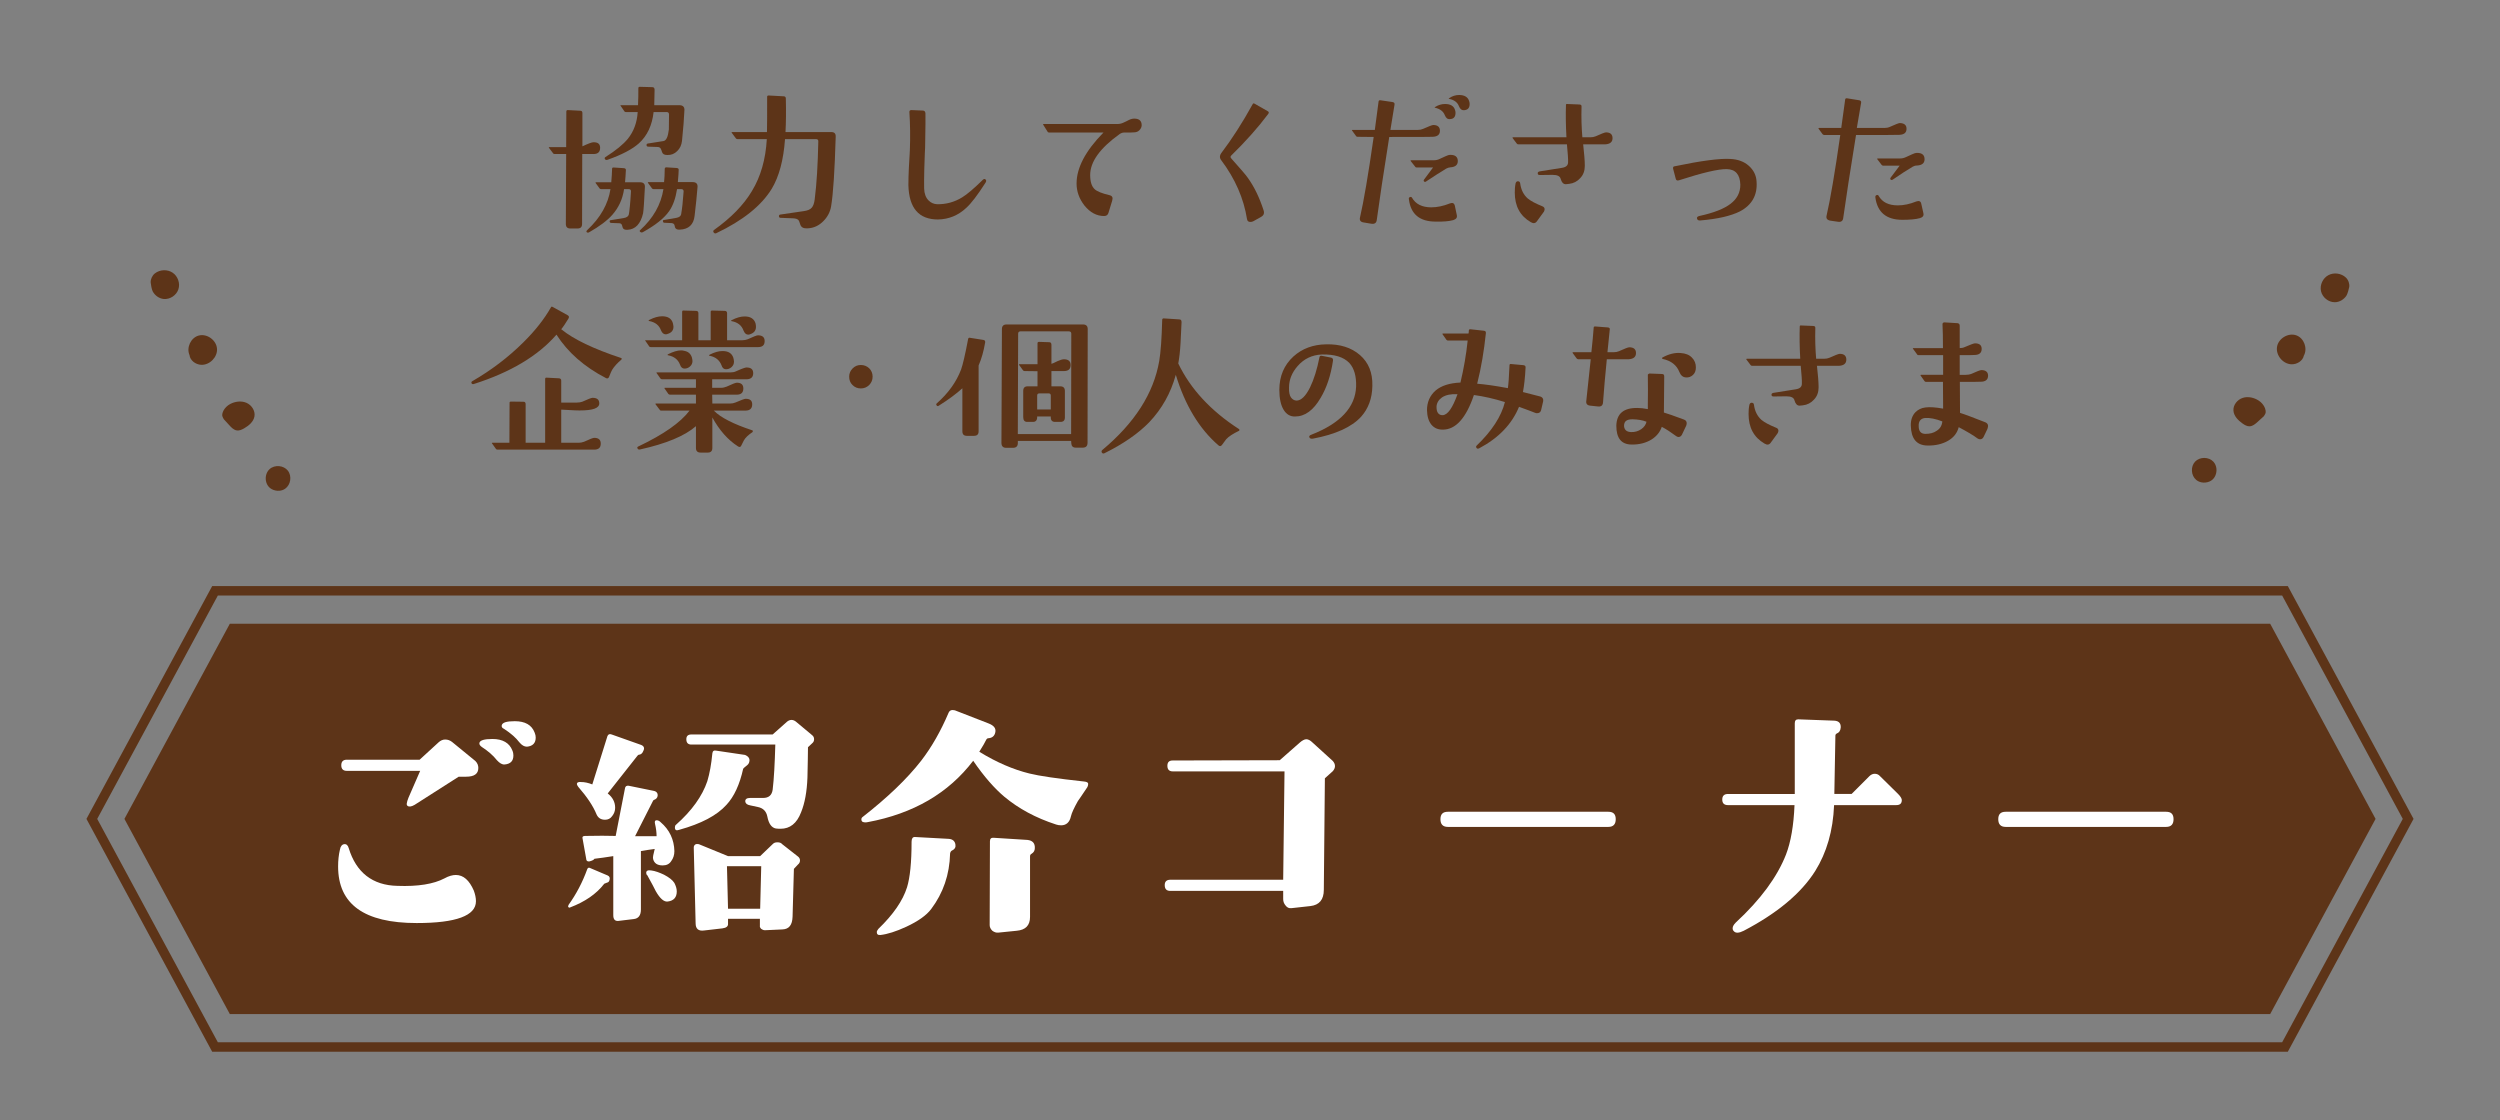 <?xml version="1.0" encoding="UTF-8"?> <svg xmlns="http://www.w3.org/2000/svg" id="_レイヤー_1" data-name="レイヤー_1" viewBox="0 0 320 143.356"><rect x="0" y="0" width="320" height="143.356" fill="#808080" stroke="none"/><g><polygon points="27.52 134.013 11.754 104.819 27.52 75.626 292.48 75.626 308.246 104.819 292.48 134.013 27.52 134.013" style="fill: none; stroke: #5d3418; stroke-miterlimit: 10; stroke-width: 1.213px;"></polygon><polygon points="290.581 79.837 196.713 79.837 139.182 79.837 29.419 79.837 15.926 104.819 29.419 129.802 139.182 129.802 196.713 129.802 290.581 129.802 304.074 104.819 290.581 79.837" style="fill: #5d3418;"></polygon></g><g><path d="M60.921,115.362c0,1.836-2.516,2.788-7.581,2.788-6.731,0-10.062-2.414-10.062-7.241,0-.748.067-1.462.237-2.176.068-.408.272-.646.544-.681.272-.033.477.137.578.511.952,3.127,3.06,4.759,6.222,4.827,2.651.102,4.657-.238,6.018-.952.544-.306,1.054-.441,1.462-.441.985,0,1.733.68,2.312,2.006.17.476.271.918.271,1.359ZM59.663,99.418h-.952l-5.643,3.604c-.408.238-.714.272-.885.136-.203-.102-.136-.441.103-1.054l1.496-3.434h-9.384c-.476,0-.714-.238-.714-.714s.238-.714.714-.714h9.315l2.448-2.244c.237-.204.51-.34.815-.34.34,0,.612.103.884.307l2.992,2.447c.271.272.374.578.374.884,0,.748-.511,1.122-1.564,1.122ZM65.715,96.698c0,.714-.374,1.088-1.122,1.156-.306.033-.646-.17-.986-.544-.51-.646-1.155-1.19-1.938-1.7-.238-.17-.34-.34-.306-.51.067-.34.611-.51,1.666-.51,1.325,0,2.176.51,2.55,1.462.102.237.136.441.136.646ZM68.57,94.421c0,.68-.374,1.088-1.122,1.155-.34,0-.646-.17-.985-.578-.408-.544-1.054-1.121-1.938-1.699-.237-.103-.34-.238-.306-.442.068-.374.612-.544,1.666-.544,1.326,0,2.176.477,2.55,1.462.102.238.136.442.136.646Z" style="fill: #fff;"></path><path d="M77.685,112.982c-.204.068-.307.136-.34.136-1.021,1.326-2.482,2.312-4.352,3.026-.103.067-.17.034-.238-.034s-.034-.17.034-.306c.951-1.326,1.768-2.856,2.38-4.556.067-.17.203-.238.374-.137l2.243.952c.238.103.306.307.238.544-.034.204-.136.34-.34.374ZM81.833,96.597c-.103,0-.17.033-.238.136l-3.808,4.827c.646.51.952,1.122.952,1.836,0,.408-.136.748-.374,1.054-.238.34-.544.477-.918.477-.544,0-.884-.238-1.088-.681-.442-1.088-1.224-2.243-2.346-3.535-.102-.136-.17-.272-.17-.374,0-.17.17-.272.51-.238.476,0,.952.103,1.462.307l1.938-6.188c.103-.238.272-.307.544-.204l3.74,1.326c.374.136.51.407.306.781-.102.272-.271.442-.51.477ZM85.912,110.229c-.237.374-.611.544-1.088.544-.68,0-1.088-.271-1.224-.815-.068-.204.034-.612.204-1.292-.578.068-1.156.17-1.768.271v7.479c0,.748-.307,1.156-.918,1.224l-1.972.238c-.442.034-.646-.204-.646-.748v-7.547c-.918.136-1.733.271-2.413.34-.068.136-.272.238-.646.34-.271.034-.408-.102-.408-.34l-.476-2.651c-.034-.17.068-.272.34-.272,1.598-.034,2.924-.034,3.91,0l1.189-6.085c.034-.272.204-.374.476-.34l3.162.646c.408.068.578.306.544.646-.034.237-.17.407-.442.51-.067.033-.136.067-.17.17l-2.277,4.487h2.754c0-.476-.068-1.02-.204-1.598-.068-.306,0-.442.204-.442.17,0,.34.068.51.238,1.155.986,1.733,2.244,1.768,3.705,0,.511-.136.918-.408,1.292ZM85.47,115.396c-.477.067-.986-.374-1.53-1.326-.136-.306-.51-.985-1.088-2.04-.102-.067-.136-.17-.136-.306,0-.271.204-.374.646-.306.511.067,1.055.271,1.632.544.646.34,1.088.68,1.326,1.054.204.408.306.748.306,1.088,0,.748-.374,1.189-1.155,1.292ZM95.499,98.058c-.203.171-.34.272-.373.341-.442,2.006-1.156,3.569-2.143,4.623-1.224,1.36-3.229,2.414-6.051,3.196-.374.136-.544.033-.544-.307,0-.136.034-.271.136-.34,2.04-1.802,3.365-3.672,4.012-5.575.306-1.021.51-2.176.646-3.569.034-.307.204-.408.51-.341l3.672.544c.477.204.646.511.544.885-.034.203-.17.373-.408.543ZM103.421,95.645c0,.85-.034,2.142-.068,3.875-.067,1.802-.34,3.298-.815,4.454-.544,1.428-1.428,2.107-2.618,2.107-.17,0-.374,0-.612-.034-.544-.102-.917-.611-1.088-1.529-.136-.68-.544-1.088-1.224-1.224l-.952-.204c-.407-.068-.611-.238-.646-.477-.034-.306.17-.476.612-.476h1.665c.715,0,1.122-.34,1.225-1.054.17-1.394.271-3.332.34-5.779h-10.743c-.441,0-.646-.238-.646-.681,0-.407.204-.611.646-.611h10.403l1.836-1.632c.374-.306.781-.306,1.155,0l2.074,1.733c.17.137.237.307.237.51s-.067.374-.237.511l-.544.51ZM102.4,110.127c0,.204-.067.374-.271.544l-.51.544-.17,6.119c-.034,1.054-.442,1.598-1.292,1.632l-2.244.103c-.17,0-.34-.068-.476-.17-.136-.137-.204-.272-.17-.442v-.85h-4.08v.611c.034.34-.204.544-.714.612l-2.346.271c-.714.103-1.088-.203-1.088-.917l-.238-9.689c0-.204.068-.306.204-.408.137-.067.272-.067.442-.034l3.739,1.53h4.114l1.632-1.563c.136-.137.306-.204.577-.204s.477.067.612.237l2.04,1.599c.17.136.237.306.237.476ZM93.051,110.875l.136,5.439h4.114l.136-5.439h-4.386Z" style="fill: #fff;"></path><path d="M137.965,102.546c-.477.85-.782,1.496-.884,1.938-.171.782-.612,1.156-1.259,1.156-.237,0-.441-.034-.646-.103-2.618-.85-4.794-2.04-6.596-3.535-1.258-1.054-2.617-2.584-4.011-4.624-3.162,4.147-7.649,6.766-13.497,7.854-.306.068-.544.034-.714-.068-.068-.067-.103-.17-.103-.271,0-.136.034-.204.103-.272,3.229-2.516,5.745-4.929,7.547-7.241,1.36-1.768,2.516-3.808,3.502-6.119.136-.34.408-.442.815-.34l4.284,1.666c.714.271,1.02.646.884,1.189-.102.442-.408.68-.85.714-.137,0-.238.068-.307.204-.136.306-.441.816-.884,1.53,2.21,1.359,4.352,2.277,6.426,2.787,1.224.307,3.535.646,6.969,1.021.374.033.544.136.544.306,0,.136-.033.271-.102.408-.714,1.054-1.088,1.632-1.224,1.802ZM121.85,108.869c-.137.067-.204.204-.238.374-.068,2.72-.884,5.065-2.414,7.105-.611.815-1.666,1.563-3.195,2.277-1.326.612-2.414.952-3.298,1.054-.34.034-.476-.102-.476-.374,0-.102.067-.237.203-.407,1.904-1.836,3.128-3.604,3.672-5.338.374-1.224.578-3.162.578-5.813,0-.408.136-.612.408-.612l4.352.238c.476.034.781.272.85.714.068.34-.068.612-.441.782ZM132.049,109.277c-.136.067-.204.17-.204.34v7.751c0,1.088-.577,1.666-1.699,1.768l-2.346.238c-.307.034-.544-.068-.782-.238-.204-.204-.34-.441-.34-.714l.034-10.743c0-.34.17-.476.51-.441l4.283.271c.646.068.986.408.952,1.055,0,.306-.136.544-.408.714Z" style="fill: #fff;"></path><path d="M169.585,99.622l-.136,14.278c0,1.258-.578,1.938-1.7,2.074l-2.447.271c-.307.034-.544-.067-.748-.34-.204-.238-.306-.51-.306-.815v-1.055h-14.449c-.476,0-.714-.237-.714-.748,0-.441.238-.68.714-.68h14.449l.17-13.87h-14.312c-.442,0-.681-.238-.681-.714s.238-.681.681-.681l13.7-.033,2.55-2.244c.306-.272.612-.442.85-.442s.51.137.782.408l2.618,2.38c.17.204.271.408.271.646s-.102.442-.271.646l-1.021.918Z" style="fill: #fff;"></path><path d="M205.862,105.844h-20.533c-.646,0-.952-.341-.952-.986s.306-.952.952-.952h20.533c.646,0,.952.307.952.952s-.306.986-.952.986Z" style="fill: #fff;"></path><path d="M242.718,103.056h-7.955c-.136,3.298-.952,6.085-2.414,8.431-1.802,2.856-4.861,5.406-9.145,7.649-.612.307-1.054.34-1.292.034-.103-.102-.136-.204-.136-.34,0-.238.136-.476.407-.748,3.196-2.958,5.304-5.848,6.426-8.703.612-1.598.985-3.706,1.088-6.323h-8.499c-.51,0-.748-.238-.748-.714s.238-.714.748-.714h8.533v-9.043c0-.34.136-.51.441-.51l4.624.17c.578.033.85.34.815.884-.034.407-.204.646-.544.781-.067.034-.136.137-.136.238l-.136,7.479h2.21l2.277-2.278c.204-.204.442-.306.68-.306.272,0,.51.102.681.306l2.312,2.278c.34.34.476.611.476.781,0,.442-.238.646-.714.646Z" style="fill: #fff;"></path><path d="M277.263,105.844h-20.534c-.646,0-.952-.341-.952-.986s.306-.952.952-.952h20.534c.646,0,.951.307.951.952s-.306.986-.951.986Z" style="fill: #fff;"></path></g><g><path d="M75.955,19.716h-1.428l-.021,8.943c0,.399-.188.588-.588.588h-.902c-.399,0-.588-.188-.588-.588l.042-8.943h-1.47c-.084,0-.168-.021-.21-.105l-.525-.693c-.042-.041-.021-.084.063-.084h2.142l.021-4.556c0-.126.063-.188.189-.188l1.596.084c.188,0,.272.104.272.293v4.263c.714-.336,1.197-.524,1.428-.524.567,0,.84.23.84.713,0,.547-.294.799-.86.799ZM82.316,27.295c-.314,1.364-.986,2.079-2.016,2.12-.336.021-.546-.084-.608-.314-.042-.189-.084-.294-.105-.357-.084-.104-.168-.168-.314-.168l-1.029-.041c-.126,0-.188-.063-.21-.189,0-.105.042-.168.168-.168l1.659-.273c.356-.062.566-.209.63-.461.084-.463.188-1.428.272-2.919.021-.21-.084-.315-.294-.315h-.588c-.188,1.303-.714,2.395-1.512,3.297-.65.734-1.638,1.47-2.96,2.226-.105.063-.231.063-.315-.021-.062-.063-.042-.147.084-.273,1.68-1.574,2.667-3.317,2.961-5.229h-1.176c-.084,0-.147-.021-.21-.084l-.504-.692c-.021-.021-.021-.042-.021-.063,0-.021.042-.041.063-.041h1.952c.063-.631.084-1.219.105-1.723,0-.125.062-.168.188-.168l1.302.084c.21.021.294.105.273.273-.021.525-.063,1.05-.105,1.533h1.911c.44,0,.65.209.63.608-.084,1.827-.168,2.96-.231,3.359ZM87.293,18.057c-.063.504-.252.944-.609,1.28-.356.357-.776.525-1.28.504-.378,0-.588-.125-.672-.398-.021-.084-.063-.21-.147-.398-.084-.147-.21-.231-.42-.231l-1.196-.042c-.126,0-.189-.062-.21-.168-.021-.126.042-.21.146-.23l1.995-.315c.378-.042.608-.546.714-1.491,0-.146.021-.776.021-1.91,0-.21-.104-.314-.294-.314h-1.68c-.188,1.7-.818,3.044-1.89,4.01-.818.734-2.162,1.449-4.01,2.1-.126.042-.231.021-.315-.062-.084-.127-.062-.211.063-.295,1.322-.84,2.268-1.616,2.855-2.33.756-.945,1.176-2.078,1.26-3.422h-1.491c-.084,0-.146-.021-.188-.063l-.504-.735c-.021-.021-.042-.041-.042-.062.021,0,.042-.021.084-.021h2.184c.042-.776.042-1.512.042-2.184,0-.104.062-.168.188-.168l1.596.043c.189,0,.294.104.294.336,0,.377-.021,1.049-.042,1.973h3.213c.44,0,.65.211.65.588-.042,1.029-.146,2.373-.314,4.011ZM88.909,27.631c-.126,1.134-.776,1.722-1.91,1.764-.315.021-.525-.084-.609-.315,0-.062-.021-.168-.084-.336-.062-.104-.168-.168-.336-.188l-.924-.042c-.104,0-.188-.062-.188-.189-.021-.104.021-.168.146-.168l1.575-.272c.356-.063.566-.231.608-.462.126-.714.231-1.68.315-2.918,0-.189-.084-.295-.294-.295h-.546c-.189,1.197-.525,2.121-1.008,2.814-.651.924-1.764,1.805-3.359,2.688-.126.062-.231.062-.336-.021-.105-.084-.105-.168,0-.252,1.658-1.512,2.646-3.254,2.96-5.229h-1.26c-.084,0-.146-.021-.21-.104l-.504-.692c-.021-.021-.021-.043-.021-.063.021-.021.042-.042.084-.042h1.994c.042-.441.084-1.008.084-1.722.021-.104.084-.168.189-.168l1.344.084c.188.021.272.104.252.272,0,.252-.042.777-.105,1.533h1.89c.441,0,.651.21.63.609-.084,1.07-.21,2.309-.378,3.716Z" style="fill: #5d3418;"></path><path d="M106.382,26.413c-.126.734-.462,1.365-1.008,1.91-.566.567-1.218.861-1.952.903-.546.042-.861-.104-.987-.483-.084-.293-.168-.504-.252-.588-.126-.125-.336-.188-.63-.209l-1.638-.063c-.126,0-.188-.063-.21-.188,0-.127.042-.211.168-.231l3.003-.44c.482-.063.84-.211,1.028-.441.189-.21.315-.566.378-1.07.252-1.953.399-4.431.462-7.434,0-.188-.104-.272-.294-.272h-3.968c-.189,2.667-.756,4.787-1.701,6.362-1.344,2.184-3.716,4.072-7.117,5.689-.126.042-.231.021-.315-.105-.084-.125-.062-.23.042-.314,2.184-1.554,3.801-3.213,4.851-4.977,1.134-1.868,1.764-4.072,1.91-6.655h-3.758c-.084,0-.168-.042-.21-.104l-.525-.715c0-.021-.021-.041-.021-.041.021-.043.042-.043.084-.043h4.451c.021-.756.021-2.268.021-4.514,0-.105.063-.168.189-.168l1.932.105c.188,0,.272.104.272.293.042,1.659.021,3.066-.042,4.283h5.858c.398,0,.588.189.566.609-.126,4.283-.314,7.265-.588,8.902Z" style="fill: #5d3418;"></path><path d="M126.142,23.39c-1.008,1.574-1.826,2.646-2.456,3.213-1.05.986-2.268,1.469-3.633,1.49-2.436,0-3.695-1.449-3.779-4.367,0-.693.021-1.47.063-2.289.084-1.238.104-1.994.126-2.246.062-1.638.042-3.254-.063-4.871,0-.062.021-.126.063-.168s.104-.062.188-.062l1.47.062c.21,0,.315.126.336.357.021.314,0,1.764-.042,4.346-.021.126-.042,1.029-.104,2.729-.021,1.092-.042,1.932-.021,2.54.021.672.21,1.176.567,1.533.314.314.672.462,1.092.482,1.154.021,2.226-.272,3.212-.881.63-.379,1.512-1.135,2.625-2.227.146-.146.272-.168.378-.041.104.104.084.23-.021.398Z" style="fill: #5d3418;"></path><path d="M145.841,16.671c-.188.189-.42.273-.734.273-.126.021-.525.021-1.218.021-.189,0-.378.063-.567.188-2.52,1.807-3.779,3.549-3.779,5.25,0,.86.189,1.469.588,1.826.294.273.924.525,1.89.756.357.084.462.314.336.714l-.482,1.575c-.084.252-.273.377-.546.377-.945,0-1.785-.44-2.52-1.344-.672-.86-1.008-1.805-1.008-2.812,0-2.016,1.134-4.179,3.443-6.53h-6.929c-.084,0-.168-.021-.21-.084l-.567-.903c-.042-.084-.042-.104.042-.104h9.448c.273,0,.525-.063.756-.168.252-.104.483-.231.735-.356.252-.127.482-.168.672-.168.63,0,.944.293.944.84,0,.23-.104.461-.294.65Z" style="fill: #5d3418;"></path><path d="M157.581,19.925c-.104.105-.104.231.042.379,1.176,1.322,1.89,2.141,2.079,2.436.84,1.154,1.512,2.561,2.036,4.178.126.378.021.65-.314.84l-1.008.566c-.126.063-.252.084-.357.084-.252,0-.398-.104-.44-.356-.42-2.646-1.512-5.165-3.297-7.538-.23-.293-.23-.608.021-.944,1.322-1.743,2.666-3.821,4.01-6.257.042-.084.126-.105.231-.042l1.658.944c.189.084.21.211.084.379-1.322,1.764-2.918,3.548-4.745,5.332Z" style="fill: #5d3418;"></path><path d="M183.368,17.511c-.188.021-2.036.021-5.543.021-.734,4.598-1.26,8.125-1.596,10.603-.042.399-.272.567-.692.504l-1.008-.168c-.399-.063-.546-.294-.441-.672.462-1.995,1.05-5.417,1.743-10.267l-2.058-.021c-.084,0-.147-.021-.189-.084l-.504-.693c-.062-.084-.042-.104.042-.104h2.855c.168-1.26.336-2.478.483-3.653.021-.105.084-.146.21-.146l1.574.23c.21.042.294.146.252.357l-.524,3.212h3.485c.272,0,.482-.042.672-.126.756-.336,1.196-.504,1.322-.504.567,0,.861.252.861.734,0,.504-.315.756-.945.777ZM186.013,28.177c-.524.146-1.28.21-2.246.189-2.037,0-3.191-.945-3.423-2.835-.042-.147,0-.252.105-.294.126-.062.23-.042.294.084.462.798,1.28,1.218,2.456,1.218.756,0,1.554-.168,2.394-.504.336-.126.546-.042.63.315l.252,1.196c.063.315-.084.504-.462.63ZM185.657,21.416c-.21.021-.399.084-.546.168-.693.42-1.554.966-2.562,1.638-.105.084-.189.084-.273,0-.062-.062-.062-.146,0-.23l1.155-1.555h-2.121c-.062,0-.146-.041-.188-.125l-.546-.693c-.042-.062-.021-.105.062-.105h2.855c.273,0,.525-.041.777-.168.23-.104.482-.23.734-.336.252-.125.462-.188.651-.188.63,0,.944.272.944.798,0,.482-.314.756-.944.798ZM186.307,14.445c0,.504-.23.776-.692.798-.315.042-.525-.126-.672-.482-.189-.504-.609-.819-1.239-.967-.104-.021-.104-.041,0-.104.399-.252.819-.378,1.26-.378.693,0,1.134.252,1.281.777.042.125.062.23.062.356ZM188.113,13.312c0,.504-.23.756-.714.798-.294.021-.504-.147-.65-.504-.189-.504-.609-.819-1.239-.944-.104-.021-.104-.063,0-.105.399-.273.819-.398,1.26-.398.693,0,1.134.272,1.281.797.042.105.062.231.062.357Z" style="fill: #5d3418;"></path><path d="M205.481,18.477h-2.835c.126,1.155.21,2.079.21,2.751,0,.629-.188,1.154-.588,1.574-.378.42-.86.672-1.428.734-.188.021-.336.043-.42.043-.314,0-.524-.231-.65-.672-.084-.357-.42-.525-1.05-.525l-1.617.021c-.188,0-.272-.063-.272-.211-.021-.125.062-.209.23-.252l2.897-.461c.504-.084.756-.315.756-.715.021-.398-.042-1.154-.146-2.288h-6.236c-.084,0-.146-.042-.188-.104l-.525-.693c-.042-.084-.021-.105.063-.105h6.823c-.084-1.512-.104-2.876-.062-4.136,0-.104.062-.147.168-.126l1.532.062c.21,0,.315.084.294.295-.042,1.344,0,2.645.105,3.904h1.028c.252,0,.462-.041.672-.125.735-.336,1.176-.504,1.323-.504.546,0,.84.252.84.734,0,.504-.315.756-.924.798ZM196.725,28.323c-.188.273-.462.315-.798.105-1.364-.798-2.036-2.058-2.036-3.779,0-.398.021-.777.104-1.176.042-.168.147-.273.294-.273.189,0,.273.105.294.273.105.798.42,1.449.966,1.932.378.314,1.008.65,1.89,1.008.168.062.273.189.273.378,0,.104-.042.188-.084.294l-.903,1.238Z" style="fill: #5d3418;"></path><path d="M222.701,27.063c-1.134.567-2.813.967-5.06,1.155-.252.021-.378-.063-.42-.231s.042-.272.272-.336c1.848-.398,3.191-.924,4.031-1.574s1.239-1.449,1.239-2.436c-.042-1.322-.63-1.974-1.743-1.994-1.07-.021-3.107.461-6.109,1.428-.231.084-.378,0-.42-.211l-.336-1.28c-.021-.168.021-.272.168-.294,3.422-.714,5.815-1.029,7.159-.945.966.043,1.764.336,2.373.883.608.545.944,1.217.986,2.016.126,1.721-.588,3.002-2.142,3.82Z" style="fill: #5d3418;"></path><path d="M243.093,17.259c-.189.021-2.037.021-5.522.021-.756,4.598-1.28,8.125-1.638,10.623-.042.379-.272.547-.672.483l-1.008-.147c-.398-.084-.546-.293-.44-.692.462-1.995,1.05-5.417,1.742-10.267h-2.058c-.084,0-.146-.043-.21-.105l-.504-.693c-.042-.062-.021-.104.063-.104h2.834c.168-1.26.336-2.478.504-3.653.021-.105.084-.146.21-.146l1.575.252c.21.041.294.146.252.336l-.546,3.212h3.506c.273,0,.504-.042.693-.126.734-.336,1.176-.504,1.302-.504.566.021.86.252.86.734,0,.504-.314.756-.944.777ZM245.738,27.925c-.525.146-1.281.21-2.247.21-2.036,0-3.191-.966-3.443-2.855-.021-.147.021-.252.126-.294.126-.062.231-.042.294.084.462.818,1.281,1.218,2.457,1.218.756,0,1.532-.168,2.372-.504.357-.126.567-.021.63.315l.273,1.217c.062.295-.084.504-.462.609ZM245.402,21.185c-.231,0-.42.063-.567.147-.714.42-1.554.966-2.562,1.659-.104.062-.188.062-.272,0-.063-.084-.063-.168,0-.252l1.154-1.533h-2.1c-.084,0-.168-.042-.21-.105l-.546-.713c-.042-.084-.021-.105.063-.105h2.834c.294,0,.546-.062.798-.189.231-.104.483-.23.735-.336.252-.125.462-.188.672-.188.63,0,.944.272.944.819,0,.482-.314.756-.944.797Z" style="fill: #5d3418;"></path><path d="M78.346,47.349c-.084.146-.21.44-.399.924-.084.168-.23.209-.378.125-2.792-1.448-4.892-3.296-6.341-5.563-2.372,2.729-5.899,4.829-10.582,6.319-.146.043-.23,0-.294-.104-.042-.126,0-.21.126-.272,2.394-1.387,4.557-3.023,6.488-4.935,1.554-1.532,2.729-3.044,3.548-4.493.042-.105.126-.126.231-.062l1.932,1.07c.168.105.188.23.084.42-.336.546-.63,1.008-.924,1.365,1.596,1.301,4.157,2.52,7.643,3.674.104.021.126.084.062.21-.524.44-.924.882-1.196,1.323ZM76.037,57.552h-12.346c-.063,0-.147-.021-.189-.062l-.524-.734c-.042-.043-.021-.084.062-.084h2.163l.021-5.123c0-.105.063-.147.189-.147l1.596.021c.188,0,.272.105.272.315v4.935h2.499v-8.146c0-.127.042-.189.146-.189l1.617.084c.21.021.294.105.294.314v2.793h2.016c.252,0,.482-.042.672-.105.734-.336,1.176-.504,1.322-.504.567,0,.861.231.861.715,0,.608-.819.902-2.457.902-.252,0-.524,0-.818-.021l-1.596-.084v4.242h2.226c.23,0,.462-.043.692-.127.714-.336,1.155-.504,1.302-.504.567,0,.84.252.84.735,0,.524-.272.776-.86.776Z" style="fill: #5d3418;"></path><path d="M95.546,48.545h-4.388v1.092h1.176c.23,0,.44-.063.672-.147.714-.336,1.154-.504,1.302-.504.566,0,.84.252.84.735,0,.524-.273.798-.861.798h-3.128l.021,1.134h2.247c.272,0,.482-.042.692-.126.735-.314,1.176-.482,1.323-.482.566,0,.84.23.84.713,0,.525-.294.799-.861.799h-4.052c.86.881,2.498,1.721,4.913,2.52.104.041.104.104.042.23-.567.378-.924.734-1.113,1.07-.042.063-.146.295-.336.672-.084.189-.23.211-.42.084-1.28-.818-2.372-2.057-3.275-3.695v3.906c0,.398-.21.588-.588.588h-.902c-.399,0-.609-.189-.609-.588v-2.793c-1.448,1.26-3.842,2.246-7.159,2.981-.147.021-.273,0-.315-.126-.062-.126-.042-.189.084-.252,3.233-1.533,5.417-3.065,6.572-4.598h-3.653c-.084,0-.126-.021-.168-.105l-.525-.693c-.042-.062-.042-.104.042-.104h5.123v-1.134h-3.317c-.084,0-.146-.042-.21-.084l-.504-.734c-.042-.043-.021-.063.063-.063h3.968v-1.092h-4.346c-.084,0-.147-.042-.189-.084l-.504-.714c-.042-.062-.021-.084.042-.084h9.47c.23,0,.462-.042.672-.146.734-.336,1.176-.483,1.322-.483.567,0,.861.231.861.735s-.294.776-.861.776ZM97.015,44.43h-13.71c-.084,0-.147-.021-.189-.063l-.504-.734c-.042-.021-.042-.042-.042-.062,0,0,.042-.021.084-.021h4.661v-3.633c0-.125.063-.188.168-.168l1.617.043c.188,0,.294.104.294.293v3.465h1.574v-3.633c0-.125.063-.168.189-.168l1.596.043c.21,0,.314.104.314.293v3.465h1.953c.252,0,.462-.042.692-.126.714-.336,1.155-.504,1.302-.504.588,0,.861.252.861.735,0,.524-.273.776-.861.776ZM86.203,41.826c0,.462-.252.776-.777.924-.062.042-.146.042-.21.042-.272,0-.462-.168-.608-.504-.231-.65-.735-1.05-1.512-1.197-.126-.021-.105-.062.021-.146.609-.314,1.155-.462,1.638-.462.735,0,1.197.294,1.365.86.042.189.084.357.084.483ZM88.638,46.214c0,.273-.105.504-.315.693s-.44.273-.714.273c-.252,0-.462-.168-.566-.504-.252-.651-.756-1.051-1.512-1.197-.126-.021-.126-.062,0-.146.63-.315,1.176-.483,1.638-.483.168,0,.294.021.44.063.483.084.798.377.945.818.042.168.084.336.084.482ZM93.95,46.298c0,.273-.104.504-.314.693s-.441.273-.714.273-.462-.168-.567-.504c-.252-.651-.756-1.071-1.512-1.219-.126-.021-.126-.062,0-.146.609-.314,1.155-.462,1.638-.462.756,0,1.197.294,1.386.86.042.168.084.357.084.504ZM96.763,41.847c0,.463-.252.777-.776.945-.084.042-.147.042-.21.042-.273,0-.462-.168-.609-.524-.23-.651-.734-1.051-1.49-1.197-.147-.021-.147-.062,0-.146.608-.315,1.154-.463,1.638-.463.734,0,1.196.295,1.386.861.042.168.062.336.062.482Z" style="fill: #5d3418;"></path><path d="M111.255,49.28c-.294.293-.651.44-1.071.44s-.776-.147-1.07-.44c-.294-.295-.42-.651-.42-1.071,0-.399.146-.756.44-1.05s.63-.441,1.05-.441.777.147,1.071.42c.294.295.44.651.44,1.071s-.146.776-.44,1.071Z" style="fill: #5d3418;"></path><path d="M125.262,46.781v8.419c0,.399-.188.588-.608.588h-.882c-.399,0-.588-.188-.588-.588v-5.5c-.735.672-1.743,1.428-3.045,2.246-.104.062-.188.042-.252-.062-.084-.105-.062-.189.042-.273,1.449-1.281,2.478-2.709,3.087-4.305.21-.588.524-1.889.902-3.904.021-.127.105-.189.21-.168l1.722.272c.189.021.273.126.252.315-.188,1.112-.462,2.1-.84,2.96ZM139.204,56.691c0,.399-.21.608-.608.608h-.903c-.356,0-.546-.188-.566-.545l-.021-.315h-6.823v.272c0,.399-.21.609-.609.609h-.902c-.378,0-.588-.21-.588-.63l.062-14.571c0-.398.21-.588.588-.588h9.784c.399,0,.609.189.609.588l-.021,14.571ZM136.81,42.414h-6.193c-.189,0-.294.104-.294.294l-.042,12.85h6.823l.021-12.85c0-.189-.105-.294-.315-.294ZM136.18,47.495h-1.596v1.953h1.113c.398,0,.608.188.608.588v3.4c0,.379-.188.567-.566.567h-.693c-.356,0-.546-.188-.546-.567v-.125h-1.742v.084c0,.398-.189.608-.525.608h-.756c-.336,0-.504-.21-.504-.608v-3.359c0-.399.189-.588.588-.588h1.239v-1.932l-1.659-.021c-.062,0-.126-.021-.188-.084l-.504-.693c-.021-.021-.021-.041-.021-.062s.021-.042.063-.042h2.31v-2.667c0-.125.062-.188.188-.188l1.302.042c.189,0,.294.105.294.336v2.436c.105-.021.378-.146.798-.357.336-.146.609-.23.798-.23.567,0,.861.252.861.734,0,.525-.294.777-.861.777ZM134.501,50.624c0-.189-.104-.273-.294-.273h-1.134c-.21,0-.314.084-.314.273v1.784h1.742v-1.784Z" style="fill: #5d3418;"></path><path d="M156.949,56.229c-.021.021-.21.273-.546.734-.126.168-.272.189-.44.043-2.457-2.121-4.283-5.145-5.459-9.029-.651,2.352-1.785,4.367-3.401,6.068-1.407,1.449-3.317,2.771-5.732,3.969-.146.062-.252.041-.336-.084-.062-.127-.042-.231.042-.315,4.157-3.464,6.593-7.265,7.307-11.422.189-1.112.315-2.876.378-5.271.021-.125.084-.168.189-.168l1.994.127c.21,0,.294.125.294.356l-.126,2.624c-.062,1.113-.168,1.995-.294,2.667,1.554,3.233,4.137,6.047,7.748,8.378.104.062.104.146.042.23-.798.378-1.365.756-1.659,1.092Z" style="fill: #5d3418;"></path><path d="M174.212,53.353c-1.218,1.323-3.275,2.247-6.151,2.793-.252.042-.399-.021-.462-.168-.063-.146.021-.252.252-.336,3.716-1.449,5.627-3.506,5.731-6.152.042-1.344-.252-2.352-.86-3.023-.735-.776-1.911-1.133-3.549-1.092-1.238.063-2.268.547-3.086,1.491-.714.819-1.092,1.722-1.092,2.751-.021.566.062.986.252,1.26.21.272.44.398.734.398.588-.021,1.155-.588,1.701-1.68.504-1.029.902-2.31,1.218-3.905.042-.126.126-.188.294-.147l1.176.231c.188.042.294.168.252.399-.273,1.848-.798,3.443-1.575,4.744-.924,1.596-2.016,2.395-3.275,2.395-.608.021-1.112-.273-1.47-.861-.356-.588-.546-1.428-.546-2.541,0-1.764.609-3.191,1.806-4.283,1.113-1.008,2.52-1.532,4.199-1.553,1.764-.043,3.213.42,4.305,1.364,1.112.966,1.638,2.268,1.596,3.947-.021,1.616-.525,2.939-1.449,3.968Z" style="fill: #5d3418;"></path><path d="M197.269,52.472c-.062.272-.23.42-.546.42-.084,0-.146-.021-.21-.043-.462-.188-1.154-.44-2.078-.776-.903,2.204-2.604,3.989-5.103,5.312-.126.063-.23.063-.314-.021-.105-.126-.105-.231,0-.336,1.932-1.848,3.149-3.716,3.611-5.563-1.407-.441-2.729-.735-3.969-.903-1.008,2.981-2.352,4.451-4.01,4.431-.609,0-1.071-.211-1.428-.631-.357-.44-.546-1.049-.567-1.868,0-1.028.378-1.868,1.092-2.499.735-.629,1.785-.965,3.191-1.028.42-1.764.735-3.548.924-5.375h-2.498c-.084,0-.147-.021-.21-.084l-.504-.714c-.042-.062-.021-.105.062-.105h3.255c.021-.062.042-.209.042-.377.021-.127.084-.189.188-.168l1.722.188c.21.021.294.104.273.315-.231,2.225-.588,4.388-1.113,6.467,1.029.084,2.352.272,3.927.566.084-.525.146-1.49.21-2.918,0-.127.062-.189.188-.168l1.596.146c.189.021.294.126.273.314-.063,1.303-.189,2.352-.336,3.129.86.21,1.574.398,2.204.566.336.105.462.357.357.735l-.231.987ZM184.567,50.876c-.441.314-.672.713-.693,1.196,0,.378.063.651.21.819.126.168.315.252.567.252.65-.021,1.28-.924,1.91-2.688-.818-.043-1.49.084-1.994.42Z" style="fill: #5d3418;"></path><path d="M208.464,45.983h-2.792c-.21,2.037-.357,3.885-.483,5.501-.021.399-.23.588-.63.546l-1.008-.105c-.398-.041-.566-.252-.504-.629.189-1.764.378-3.527.567-5.312h-1.596c-.084,0-.147-.042-.21-.105l-.504-.692c-.042-.084-.021-.104.062-.104h2.331c.146-1.281.23-2.331.294-3.129,0-.126.062-.168.188-.168l1.638.126c.189.021.273.126.231.294-.084.714-.168,1.658-.294,2.877h.798c.252,0,.482-.043.672-.127.734-.336,1.176-.504,1.322-.504.567,0,.861.252.861.735,0,.504-.315.756-.945.798ZM215.288,55.642c-.105.189-.252.294-.441.294-.104,0-.21-.042-.314-.126-.651-.482-1.26-.882-1.827-1.176-.21.65-.65,1.197-1.302,1.617-.714.44-1.574.672-2.582.65-1.302-.021-1.932-.818-1.932-2.414.042-1.533.924-2.289,2.688-2.268.378,0,.818.041,1.344.146v-.65c.021-.987.021-2.247,0-3.759.021-.042.084-.104.188-.147l1.638.063c.189,0,.273.104.273.315,0,.482,0,1.26-.021,2.33,0,1.092-.021,1.869-.021,2.289.462.125,1.322.44,2.582.902.231.084.336.252.336.462,0,.104-.021.21-.062.315l-.546,1.154ZM208.968,53.668c-.378,0-.65.063-.84.21-.168.126-.252.357-.252.65.042.504.336.756.903.777.462.021.902-.105,1.28-.357s.609-.588.693-.965c-.525-.211-1.113-.295-1.785-.315ZM216.694,47.999c-.252.23-.546.336-.882.314-.398-.021-.672-.252-.86-.713-.336-.861-1.05-1.428-2.142-1.659-.042-.021-.063-.042-.063-.084-.021-.042,0-.084.063-.104.798-.441,1.574-.631,2.31-.567.63.042,1.112.231,1.448.588.357.356.504.776.504,1.26,0,.42-.126.735-.378.966Z" style="fill: #5d3418;"></path><path d="M235.406,46.823h-2.835c.126,1.154.21,2.078.21,2.75,0,.631-.188,1.155-.588,1.575-.378.42-.86.672-1.428.735-.188.021-.336.041-.42.041-.314,0-.524-.23-.65-.672-.084-.356-.42-.524-1.05-.524l-1.617.021c-.188,0-.272-.062-.272-.209-.021-.127.062-.211.23-.252l2.897-.463c.504-.084.756-.314.756-.713.021-.399-.042-1.155-.146-2.289h-6.236c-.084,0-.146-.042-.188-.105l-.525-.692c-.042-.084-.021-.104.063-.104h6.823c-.084-1.512-.104-2.877-.062-4.137,0-.105.062-.146.168-.126l1.532.063c.21,0,.315.084.294.293-.042,1.344,0,2.646.105,3.906h1.028c.252,0,.462-.043.672-.127.735-.336,1.176-.504,1.323-.504.546,0,.84.252.84.735,0,.504-.315.756-.924.798ZM226.65,56.671c-.188.272-.462.314-.798.104-1.364-.798-2.036-2.058-2.036-3.779,0-.399.021-.776.104-1.176.042-.168.147-.272.294-.272.189,0,.273.104.294.272.105.798.42,1.448.966,1.932.378.315,1.008.651,1.89,1.008.168.063.273.188.273.378,0,.105-.042.189-.084.294l-.903,1.239Z" style="fill: #5d3418;"></path><path d="M253.529,48.86c-.189.021-1.071.021-2.667.021l.021,3.968c.63.189,1.722.609,3.275,1.219.21.104.314.252.314.461,0,.105-.042.231-.084.379l-.482,1.008c-.105.209-.252.314-.462.314-.105,0-.21-.042-.315-.105-.524-.398-1.344-.881-2.414-1.448-.189.735-.63,1.323-1.365,1.743-.734.42-1.616.629-2.646.608-1.386-.021-2.078-.882-2.12-2.54-.021-.735.188-1.303.588-1.723.336-.336.756-.545,1.26-.608.588-.084,1.344-.021,2.288.147,0-.588-.021-1.723-.021-3.423h-2.163c-.084,0-.126-.021-.188-.084l-.504-.714c-.042-.062-.021-.105.042-.105h2.834v-2.52h-3.149c-.084,0-.146-.021-.188-.104l-.504-.692c-.063-.063-.042-.105.042-.105h3.779c0-1.26-.021-2.289-.063-3.129.042-.062.084-.104.168-.168l1.743.105c.188.021.294.126.294.314v2.877c.252,0,.462-.042.63-.126.734-.315,1.176-.483,1.322-.483.567,0,.861.231.861.715,0,.504-.315.776-.945.776-.168.021-.776.021-1.868.021v2.52h.776c.252,0,.483-.041.672-.104.735-.336,1.176-.504,1.323-.504.566,0,.86.252.86.714,0,.504-.314.777-.944.777ZM246.411,53.5c-.566.063-.86.42-.818,1.071,0,.629.294.965.86.965.588,0,1.071-.125,1.449-.398.44-.273.672-.693.714-1.197-.861-.336-1.617-.482-2.205-.44Z" style="fill: #5d3418;"></path></g><g><g><path d="M28.443,53.164c.002.148.18.474.206.499.02.02.039.043.059.065.052.057.104.114.157.171.104.114.209.228.313.341.065.071.13.141.194.212.265.288.563.595.951.645.327.043.646-.107.932-.272.603-.347,1.199-.844,1.316-1.53.121-.714-.361-1.447-1.025-1.735-.664-.288-1.454-.18-2.093.159-.185.098-.354.226-.503.374-.148.148-.276.317-.368.505-.086.175-.141.369-.139.566Z" style="fill: #5d3418;"></path><path d="M34.1,61.78c.094.284.258.527.487.705.06.047.125.089.194.126.309.167.671.239,1.02.201.247-.027.489-.11.694-.252.72-.497.892-1.629.351-2.316-.541-.688-1.682-.787-2.333-.201-.473.425-.611,1.144-.414,1.736Z" style="fill: #5d3418;"></path><path d="M19.287,36.163c.015.249.145.914.251,1.118.276.532.818.932,1.418.989.805.075,1.622-.468,1.877-1.235.254-.767-.068-1.683-.739-2.133-.671-.45-1.631-.406-2.267.093-.346.271-.565.75-.539,1.169Z" style="fill: #5d3418;"></path><path d="M24.245,45.405l.054.158c-.021-.039-.03-.083-.047-.123.08.701.787,1.221,1.496,1.255,1.092.052,2.114-.983,2.028-2.073-.086-1.09-1.283-1.954-2.339-1.672-1.013.27-1.599,1.539-1.185,2.49-.001-.012-.006-.023-.007-.035Z" style="fill: #5d3418;"></path></g><g><path d="M290.003,52.818c-.015.147-.223.455-.251.478-.022.018-.043.039-.065.059-.057.052-.115.104-.172.155-.115.104-.229.207-.344.311-.071.064-.142.128-.213.193-.29.263-.616.54-1.007.554-.33.012-.634-.167-.903-.358-.568-.402-1.116-.952-1.168-1.646-.054-.722.494-1.407,1.182-1.632.688-.225,1.464-.044,2.069.353.175.115.332.258.466.419.133.161.245.341.32.537.07.183.106.381.086.576Z" style="fill: #5d3418;"></path><path d="M283.569,60.87c-.12.274-.306.5-.551.656-.064.041-.133.077-.205.108-.323.138-.69.176-1.035.105-.244-.05-.476-.155-.667-.315-.671-.562-.737-1.705-.134-2.339.603-.634,1.748-.627,2.341.017.431.468.501,1.196.25,1.767Z" style="fill: #5d3418;"></path><path d="M300.702,36.743c-.038.246-.229.897-.354,1.09-.324.504-.901.852-1.504.852-.808,0-1.571-.617-1.753-1.405-.182-.788.224-1.669.934-2.055.71-.386,1.662-.252,2.248.304.319.303.492.799.428,1.214Z" style="fill: #5d3418;"></path><path d="M294.904,45.484l-.069.153c.025-.037.037-.08.059-.118-.144.69-.898,1.142-1.606,1.11-1.092-.05-2.013-1.175-1.826-2.252.187-1.077,1.459-1.826,2.485-1.447.983.363,1.448,1.682.948,2.589.002-.012.008-.022.01-.034Z" style="fill: #5d3418;"></path></g></g></svg> 